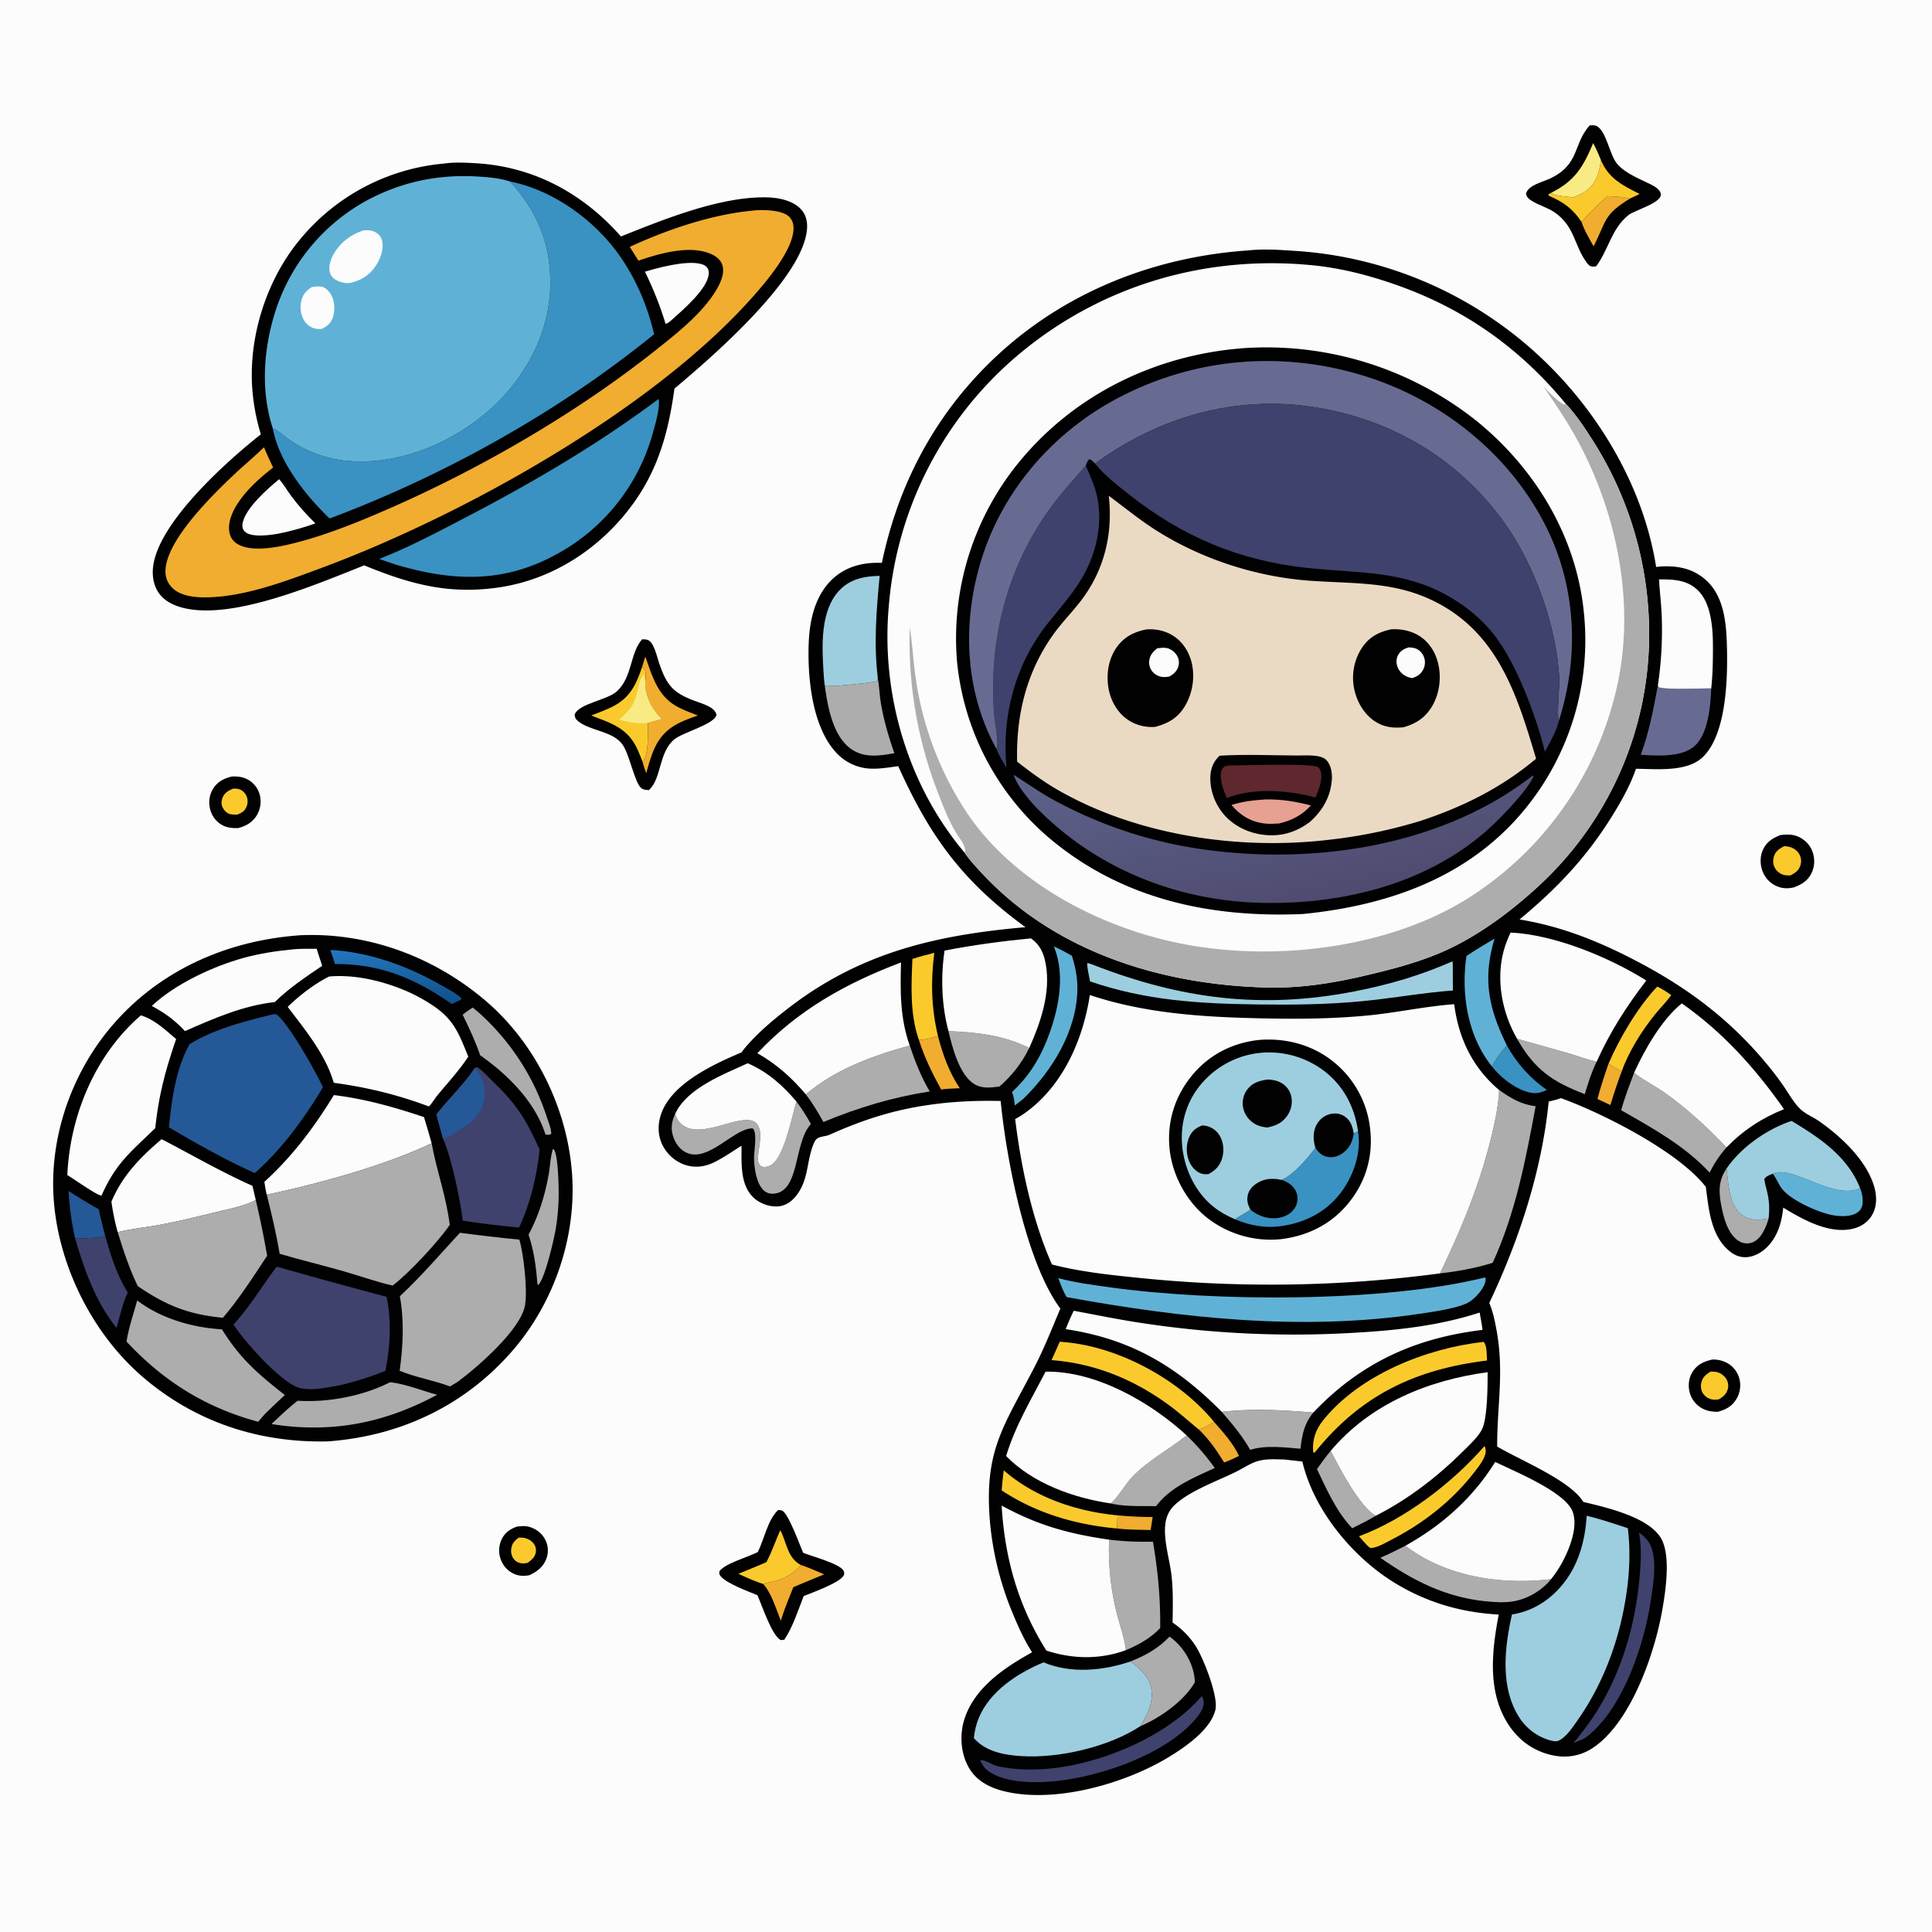 <svg version="1.1" xmlns="http://www.w3.org/2000/svg" style="display: block;" viewBox="0 0 2048 2048" width="1024" height="1024">
<defs>
	<linearGradient id="Gradient1" gradientUnits="userSpaceOnUse" x1="421.15" y1="1064.21" x2="417.941" y2="1005.45">
		<stop class="stop0" offset="0" stop-opacity="1" stop-color="rgb(16,82,138)"/>
		<stop class="stop1" offset="1" stop-opacity="1" stop-color="rgb(35,117,189)"/>
	</linearGradient>
	<linearGradient id="Gradient2" gradientUnits="userSpaceOnUse" x1="1376.1" y1="958.644" x2="1336.59" y2="772.364">
		<stop class="stop0" offset="0" stop-opacity="1" stop-color="rgb(79,75,112)"/>
		<stop class="stop1" offset="1" stop-opacity="1" stop-color="rgb(92,98,138)"/>
	</linearGradient>
</defs>
<path transform="translate(0,0)" fill="rgb(252,252,252)" d="M 0 0 L 2048 0 L 2048 2048 L 0 2048 L 0 0 z"/>
<path transform="translate(0,0)" fill="rgb(2,1,1)" d="M 548.085 1618.21 C 552.307 1617.81 556.495 1617.28 560.648 1618.42 C 568.115 1620.48 574.519 1625.29 578.031 1632.25 A 24.847 24.847 0 0 1 579.276 1651.93 C 576.093 1660.87 569.559 1665.81 561.292 1669.75 C 556.45 1670.73 551.596 1670.78 546.874 1669.14 A 26.246 26.246 0 0 1 531.368 1654.41 A 27.523 27.523 0 0 1 531.387 1632.62 C 534.783 1624.95 540.41 1620.96 548.085 1618.21 z"/>
<path transform="translate(0,0)" fill="rgb(250,202,45)" d="M 549.939 1629.94 C 550.902 1629.92 551.865 1629.89 552.827 1629.93 C 557.573 1630.13 562.197 1632.06 565.291 1635.75 A 11.836 11.836 0 0 1 568.04 1644.89 C 567.347 1650.55 563.651 1653.49 559.317 1656.65 C 557.889 1656.92 556.443 1657.22 554.985 1657.28 C 551.48 1657.41 547.377 1655.92 545.097 1653.17 C 542.236 1649.71 541.296 1645.65 542.028 1641.24 C 542.934 1635.77 545.612 1633.1 549.939 1629.94 z"/>
<path transform="translate(0,0)" fill="rgb(2,1,1)" d="M 245.745 823.137 C 251.727 822.916 256.893 823.339 262.287 826.166 A 25.839 25.839 0 0 1 275.184 842.011 A 28.16 28.16 0 0 1 272.464 863.806 C 267.903 871.613 261.012 875.558 252.483 877.778 C 246.583 877.908 241.015 877.592 235.716 874.713 C 229.357 871.259 224.856 865.439 222.913 858.487 C 220.903 851.297 221.695 843.293 225.464 836.806 C 230.133 828.768 237.018 825.316 245.745 823.137 z"/>
<path transform="translate(0,0)" fill="rgb(250,202,45)" d="M 247.186 835.959 C 249.155 835.943 251.23 835.895 253.132 836.466 C 256.867 837.588 259.751 840.349 261.332 843.875 C 262.938 847.454 262.825 851.537 261.341 855.136 C 259.283 860.13 256.189 861.675 251.36 863.6 C 248.767 863.505 245.727 863.604 243.246 862.811 C 239.992 861.771 237.13 858.561 235.801 855.501 C 234.389 852.251 234.58 848.824 235.887 845.569 C 237.972 840.376 242.226 837.923 247.186 835.959 z"/>
<path transform="translate(0,0)" fill="rgb(2,1,1)" d="M 1815.08 1441.17 C 1820.38 1441.07 1825.28 1442 1830.05 1444.41 A 26.569 26.569 0 0 1 1843.39 1460.05 C 1845.79 1467.58 1844.87 1475.55 1841.01 1482.43 C 1836.46 1490.56 1829.52 1494.29 1820.81 1496.59 C 1815.14 1496.49 1809.95 1495.88 1804.86 1493.2 A 27.075 27.075 0 0 1 1791.16 1476.11 C 1789.23 1468.88 1790.05 1460.98 1793.98 1454.54 C 1798.93 1446.41 1806.16 1443.25 1815.08 1441.17 z"/>
<path transform="translate(0,0)" fill="rgb(250,202,45)" d="M 1813.15 1454.02 C 1815.38 1454 1817.72 1453.95 1819.9 1454.44 C 1823.8 1455.32 1827.59 1458.08 1829.74 1461.42 C 1831.81 1464.64 1832.55 1468.56 1831.59 1472.29 C 1830.18 1477.79 1826.47 1480.88 1821.69 1483.5 C 1819.45 1483.79 1816.92 1483.86 1814.7 1483.42 C 1810.87 1482.68 1807.19 1480.23 1805.12 1476.92 C 1803.02 1473.57 1802.61 1469.42 1803.48 1465.61 C 1804.82 1459.74 1808.29 1457.12 1813.15 1454.02 z"/>
<path transform="translate(0,0)" fill="rgb(2,1,1)" d="M 1887.13 885.232 C 1893.28 884.541 1899.19 884.168 1905.08 886.462 C 1912.43 889.325 1918.29 894.945 1921.14 902.345 A 29.332 29.332 0 0 1 1920.69 924.693 C 1916.76 933.487 1909.83 937.706 1901.1 940.83 C 1895.98 941.755 1891.58 942.036 1886.53 940.512 C 1878.86 938.202 1872.85 932.998 1869.35 925.803 C 1865.76 918.417 1865.31 909.3 1868.44 901.68 C 1872.1 892.755 1878.63 888.695 1887.13 885.232 z"/>
<path transform="translate(0,0)" fill="rgb(250,202,45)" d="M 1891.34 896.937 C 1893.14 897.058 1894.87 897.283 1896.63 897.689 C 1901.06 898.708 1905.13 901.581 1907.36 905.572 A 14.704 14.704 0 0 1 1908.55 917.138 C 1906.75 922.847 1903.02 925.382 1897.89 927.941 C 1895.8 928.024 1893.66 927.996 1891.6 927.596 C 1887.7 926.839 1883.97 924.061 1881.86 920.72 C 1879.48 916.954 1879.11 912.328 1880.38 908.106 C 1882.17 902.155 1886.13 899.749 1891.34 896.937 z"/>
<path transform="translate(0,0)" fill="rgb(2,1,1)" d="M 824.901 1600.64 C 826.238 1600.73 827.728 1600.8 828.99 1601.29 C 835.636 1603.89 847.843 1637.94 851.372 1646.06 C 860.44 1649.65 889.577 1657.49 893.972 1664.66 C 895.137 1666.57 895.267 1668.54 894.109 1670.47 C 889.655 1677.91 860.902 1688.26 851.942 1691.91 C 845.925 1707.18 840.546 1724.47 831.404 1738.19 C 830.267 1738.43 828.811 1738.44 827.643 1738.54 C 818.249 1734.09 807.744 1701.65 802.907 1691 C 793.015 1686.89 770.93 1678.82 764.162 1671.15 C 762.385 1669.13 762.364 1668.11 762.651 1665.55 C 768.52 1657.32 793.277 1650.46 803.268 1645.28 C 810.071 1631.83 813.826 1610.86 824.901 1600.64 z"/>
<path transform="translate(0,0)" fill="rgb(241,173,47)" d="M 849.013 1658.93 C 857.421 1661.75 865.515 1665.41 873.652 1668.92 A 1601.46 1601.46 0 0 0 840.972 1682.52 C 836.283 1694.12 831.358 1706.05 827.736 1718.02 C 822.786 1706 817.861 1688.8 809.035 1679.11 C 812.735 1677.62 817.043 1677.18 820.928 1676.2 A 54.613 54.613 0 0 0 849.013 1658.93 z"/>
<path transform="translate(0,0)" fill="rgb(250,202,45)" d="M 827.159 1622.08 C 833.965 1635.14 834.764 1651.69 849.013 1658.93 A 54.613 54.613 0 0 1 820.928 1676.2 C 817.043 1677.18 812.735 1677.62 809.035 1679.11 C 800.02 1676.11 791.359 1672.32 782.761 1668.3 A 1612.77 1612.77 0 0 0 812.336 1656.02 C 818.08 1645.43 822.138 1633.12 827.159 1622.08 z"/>
<path transform="translate(0,0)" fill="rgb(2,1,1)" d="M 1685.11 132.917 C 1687.34 132.821 1690.2 132.496 1692.27 133.482 C 1703.01 138.603 1706.23 164.959 1714.64 174.179 C 1724.1 184.553 1737.81 189.392 1750.04 195.567 C 1753.91 197.522 1759.36 200.638 1760.48 205.134 C 1762.9 214.85 1732.71 222.699 1726.09 228.106 C 1707.96 242.92 1705.27 264.516 1692 282.308 C 1687.41 283.077 1685.2 282.655 1682.35 278.868 C 1668.46 260.391 1669.72 240.354 1648.26 225.347 C 1640.26 219.748 1630.58 217.523 1622.6 212.146 C 1619.83 210.28 1618.28 208.59 1617.67 205.195 C 1620.04 196.158 1635.66 192.835 1643.2 189.23 C 1675.1 173.982 1667.19 152.946 1685.11 132.917 z"/>
<path transform="translate(0,0)" fill="rgb(241,173,47)" d="M 1703.76 208.004 C 1711.55 208.359 1720.19 208.404 1727.69 210.581 C 1699.18 228.148 1703.3 233.856 1689.25 261.126 C 1685.02 253.362 1679.12 243.765 1676.57 235.291 C 1684.75 225.237 1694.34 216.853 1703.76 208.004 z"/>
<path transform="translate(0,0)" fill="rgb(249,235,132)" d="M 1644.03 204.533 C 1669.31 191.968 1678.31 176.973 1688.84 151.65 C 1691.98 157.601 1694.64 163.566 1697.14 169.812 C 1695.27 182.892 1692.42 194.505 1681.03 202.673 C 1676.78 205.72 1671.89 207.549 1667.04 209.418 C 1660.32 207.943 1649.44 208.249 1644.03 204.533 z"/>
<path transform="translate(0,0)" fill="rgb(250,202,45)" d="M 1697.14 169.812 C 1705.17 189.358 1720.34 196.615 1738.09 205.617 L 1727.69 210.581 C 1720.19 208.404 1711.55 208.359 1703.76 208.004 C 1694.34 216.853 1684.75 225.237 1676.57 235.291 C 1666.96 221.105 1657.45 214.239 1641.64 207.4 L 1641.33 206.07 L 1644.03 204.533 C 1649.44 208.249 1660.32 207.943 1667.04 209.418 C 1671.89 207.549 1676.78 205.72 1681.03 202.673 C 1692.42 194.505 1695.27 182.892 1697.14 169.812 z"/>
<path transform="translate(0,0)" fill="rgb(2,1,1)" d="M 680.645 677.686 C 682.664 677.726 684.898 677.64 686.81 678.419 C 693.479 681.134 696.655 697.184 698.853 703.487 C 706.771 726.193 713.219 734.254 735.833 742.763 C 740.705 744.597 746.119 746.172 750.73 748.552 C 754.948 750.729 758.024 752.92 759.535 757.53 C 757.754 767.902 723.668 776.159 714.455 784.006 C 698.078 797.956 701.312 825.717 687.805 837.506 C 685.155 837.34 682.399 837.317 680.117 835.741 C 672.976 830.808 667.423 800.008 660.078 789.528 C 649.698 774.718 626.242 775.253 612.823 764.498 C 610.237 762.425 609.454 760.757 609.078 757.529 C 613.833 745.339 644.154 742.408 654.542 732.292 C 670.582 716.671 667.715 692.442 680.645 677.686 z"/>
<path transform="translate(0,0)" fill="rgb(241,173,47)" d="M 684.033 695.949 C 692.108 718.527 697.573 739.799 721.314 750.869 C 727.3 753.66 733.55 756.059 739.714 758.43 C 719.496 765.514 704.007 771.693 694.175 792.406 C 690.136 800.914 687.599 810.543 685.02 819.59 C 683.766 815.768 681.982 811.651 681.223 807.726 C 687.997 799.679 686.846 776.41 686.817 766.168 L 701.489 762.136 C 701.101 761.75 700.708 761.37 700.326 760.979 C 690.505 750.909 683.752 737.502 683.935 723.295 C 684.197 720.173 684.72 716.545 684.465 713.418 C 684.196 710.107 683.044 709.276 680.652 707.115 L 684.033 695.949 z"/>
<path transform="translate(0,0)" fill="rgb(250,202,45)" d="M 680.652 707.115 C 683.044 709.276 684.196 710.107 684.465 713.418 C 684.72 716.545 684.197 720.173 683.935 723.295 C 683.752 737.502 690.505 750.909 700.326 760.979 C 700.708 761.37 701.101 761.75 701.489 762.136 L 686.817 766.168 C 686.846 776.41 687.997 799.679 681.223 807.726 C 679.524 803.404 677.842 799.058 675.958 794.812 C 665.758 771.824 648.316 766.838 626.736 758.46 C 634.1 755.677 641.517 752.866 648.593 749.404 C 667.531 740.137 674.176 726.165 680.652 707.115 z"/>
<path transform="translate(0,0)" fill="rgb(249,235,132)" d="M 656.52 762.954 C 661.846 757.861 667.304 752.826 671.048 746.395 C 676.403 737.198 675.946 722.449 681.808 715.362 L 682.713 715.76 L 683.935 723.295 C 683.752 737.502 690.505 750.909 700.326 760.979 C 700.708 761.37 701.101 761.75 701.489 762.136 L 686.817 766.168 C 676.534 767.581 666.428 765.545 656.52 762.954 z"/>
<path transform="translate(0,0)" fill="rgb(2,1,1)" d="M 470.583 173.401 C 481.384 171.732 494.132 172.421 505.032 173.081 C 566.081 176.779 618.251 205.205 658.24 250.678 C 703.393 232.604 763.226 208.258 812.402 209.214 C 825.054 209.46 840.451 212.333 849.293 222.066 C 854.529 227.829 856.075 235.297 855.461 242.892 C 851.224 295.276 755.017 378.314 714.957 411.909 C 708.599 457.862 697.872 497.809 669.784 535.787 C 635.874 581.637 585.805 614.256 529.059 622.657 C 475.879 630.482 434.861 619.33 386.062 599.302 C 337.864 618.528 263.884 649.766 211.851 646.907 C 197.401 646.114 179.938 642.473 170.145 630.939 C 163.156 622.709 161.077 611.684 162.242 601.173 C 167.477 553.925 240.5 488.828 276.504 460.421 A 224.402 224.402 0 0 1 268.032 418.764 C 261.921 362.306 280.748 299.579 316.594 255.572 A 223.041 223.041 0 0 1 470.583 173.401 z"/>
<path transform="translate(0,0)" fill="rgb(252,252,252)" d="M 722.007 279.367 C 722.484 279.307 722.96 279.229 723.439 279.187 C 730.286 278.583 743.716 277.614 748.887 282.842 C 750.799 284.776 751.485 287.25 751.354 289.9 C 750.562 305.878 723.84 328.548 712.324 338.887 C 710.071 340.785 708.458 342.559 705.552 343.311 C 699.703 323.98 692.513 306.133 683.693 287.971 C 696.38 284.15 708.857 281.085 722.007 279.367 z"/>
<path transform="translate(0,0)" fill="rgb(252,252,252)" d="M 295.9 508 C 300.549 513.051 304.452 520.044 308.619 525.65 C 316.511 536.268 324.938 545.591 334.355 554.843 C 321.366 559.425 308.427 563.055 294.911 565.736 C 287.441 567.064 279.351 568.026 271.761 567.554 C 267.293 567.276 261.102 566.206 258.388 562.176 C 257.024 560.15 256.733 557.812 257.045 555.454 C 259.15 539.525 284.049 517.641 295.9 508 z"/>
<path transform="translate(0,0)" fill="rgb(57,146,193)" d="M 697.891 423.114 L 698.2 423.522 C 699.998 432.005 694.142 451.578 691.701 460.187 A 209.122 209.122 0 0 1 589.692 587.689 C 533.207 618.669 479.366 616.183 419.515 598.513 L 401.902 592.458 C 432.579 580.678 463.205 564.35 492.346 549.18 C 563.856 511.955 633.25 471.439 697.891 423.114 z"/>
<path transform="translate(0,0)" fill="rgb(57,146,193)" d="M 540.74 192.401 C 587.436 201.683 632.618 234.969 658.86 274.004 C 675.661 298.996 686.404 325.111 693.397 354.268 C 592.612 436.342 470.827 504.165 349.374 549.634 C 323.975 525.186 295.759 489.869 289.217 454.269 C 295.751 456.513 301.075 462.252 306.712 466.154 A 129.263 129.263 0 0 0 374.138 488.98 C 426.652 491.86 481.663 468.026 520.274 433.275 C 556.059 401.068 581.015 355.652 583.185 307.009 C 585.184 262.209 570.755 225.313 540.74 192.401 z"/>
<path transform="translate(0,0)" fill="rgb(241,173,47)" d="M 796.523 223.401 C 806.713 222.062 826.687 222.208 835.182 228.62 C 838.818 231.365 840.747 235.448 841.101 239.942 C 842.994 264.008 809.162 302.417 793.238 319.913 C 686.317 437.389 489.271 547.018 339.67 602.462 C 303.483 615.873 262.303 631.471 223.328 633.094 C 210.176 633.642 192.692 632.971 182.728 623.236 C 177.64 618.266 175.142 611.865 175.392 604.76 C 176.598 570.392 230.366 519.576 255.001 496.66 A 865.74 865.74 0 0 0 279.903 474.122 C 282.794 481.411 286.241 488.496 289.533 495.612 C 275.35 506.604 261.199 519.224 251.483 534.467 C 245.807 543.371 240.757 555.21 243.562 565.902 C 244.785 570.566 247.691 574.311 251.842 576.74 C 267.7 586.022 296.585 579.665 313.195 575.409 C 346.331 566.919 378.45 553.936 409.756 540.314 C 507.77 497.666 610.262 438.442 694.086 371.958 C 716.772 353.965 744.869 332.097 759.617 306.852 C 763.839 299.626 768.359 289.733 765.813 281.267 C 764.246 276.058 760.116 272.42 755.384 270.053 C 732.722 258.716 699.069 268.751 676.781 276.307 L 667.59 261.711 C 706.341 243.706 753.916 227.471 796.523 223.401 z"/>
<path transform="translate(0,0)" fill="rgb(95,178,214)" d="M 289.217 454.269 C 276.104 413.995 279.267 369.577 292.023 329.696 A 204.569 204.569 0 0 1 392.932 210.343 C 429.085 191.937 466.543 184.646 506.99 187.152 C 518.188 187.846 530.019 188.921 540.74 192.401 C 570.755 225.313 585.184 262.209 583.185 307.009 C 581.015 355.652 556.059 401.068 520.274 433.275 C 481.663 468.026 426.652 491.86 374.138 488.98 A 129.263 129.263 0 0 1 306.712 466.154 C 301.075 462.252 295.751 456.513 289.217 454.269 z"/>
<path transform="translate(0,0)" fill="rgb(252,252,252)" d="M 330.838 304.173 C 334.238 303.777 338.372 303.226 341.718 304.091 C 345.416 305.047 348.736 308.663 350.648 311.825 C 354.735 318.582 355.425 328.164 353.115 335.63 C 351.044 342.321 347.508 345.438 341.432 348.53 C 339.214 348.832 336.694 348.866 334.49 348.447 C 329.995 347.591 325.778 344.552 323.163 340.856 C 318.886 334.811 317.713 326.577 319.288 319.431 C 320.917 312.036 324.537 308.042 330.838 304.173 z"/>
<path transform="translate(0,0)" fill="rgb(252,252,252)" d="M 385.744 244.123 C 390.605 243.858 394.51 243.99 398.761 246.629 C 402.237 248.786 404.4 251.859 405.205 255.869 C 406.912 264.363 403.19 274.453 398.559 281.447 C 391.364 292.312 382.364 297.527 369.971 300.186 C 365.41 300.099 361.753 299.615 357.607 297.574 C 353.918 295.756 351.007 293.148 349.773 289.13 C 347.978 283.284 350.175 276.089 352.84 270.854 C 359.414 257.939 372.07 248.281 385.744 244.123 z"/>
<path transform="translate(0,0)" fill="rgb(2,1,1)" d="M 317.859 991.419 C 390.162 987.971 461.091 1014.66 515.635 1061.61 C 567.809 1106.53 601.263 1175.04 606.341 1243.48 C 611.327 1310.68 587.663 1380.34 543.695 1431.3 C 493.153 1489.88 424.576 1522.24 347.79 1527.93 C 274.341 1529.68 206.389 1507.33 150.485 1458.94 C 97.522 1413.09 61.866 1341.2 56.912 1271.28 C 52.199 1204.74 76.293 1136.37 119.776 1086.12 C 170.351 1027.68 241.558 996.905 317.859 991.419 z"/>
<path transform="translate(0,0)" fill="rgb(37,88,150)" d="M 72.68 1262.49 C 83.214 1269.26 93.774 1275.77 104.704 1281.88 A 439.707 439.707 0 0 0 111.609 1310.17 C 101.473 1312.98 90.059 1312.46 79.582 1312.65 A 306.714 306.714 0 0 1 72.68 1262.49 z"/>
<path transform="translate(0,0)" fill="url(#Gradient1)" d="M 350.16 1006.94 C 392.25 1009.21 433.854 1024.65 470.035 1045.69 C 476.18 1049.26 484.576 1053.39 489.372 1058.51 L 488.285 1059.87 L 478.794 1064.31 C 440.518 1037.21 402.359 1021.48 354.968 1021.93 C 353.65 1016.87 351.812 1011.9 350.16 1006.94 z"/>
<path transform="translate(0,0)" fill="rgb(174,173,173)" d="M 586.186 1217.77 C 586.484 1218.04 586.818 1218.27 587.081 1218.57 C 591.765 1223.93 592.316 1258.99 592.215 1267.85 A 239.61 239.61 0 0 1 589.266 1301.7 C 587.604 1312.13 577.932 1355.05 570.443 1362.36 L 569.636 1360.75 C 568.233 1342.88 566.04 1325.9 560.267 1308.83 C 571.156 1288.42 577.702 1267.18 581.715 1244.43 C 583.25 1235.73 583.475 1226.14 586.186 1217.77 z"/>
<path transform="translate(0,0)" fill="rgb(62,66,109)" d="M 111.609 1310.17 C 117.283 1330.64 123.978 1352.08 135.456 1370.1 C 129.734 1382.04 127.36 1395.09 123.41 1407.64 C 100.984 1379.1 89.714 1346.94 79.582 1312.65 C 90.059 1312.46 101.473 1312.98 111.609 1310.17 z"/>
<path transform="translate(0,0)" fill="rgb(174,173,173)" d="M 501.088 1068.05 C 505.162 1071.32 509.113 1074.68 512.878 1078.31 A 253.292 253.292 0 0 1 579.145 1182.62 C 581.03 1188.48 584.237 1195.69 584.361 1201.84 C 582.009 1203.47 580.959 1202.87 578.229 1202.69 C 567.332 1167.96 538.131 1139.05 509.003 1118.64 C 503.834 1103.77 497.405 1089.8 490.449 1075.73 C 493.792 1072.84 497.412 1070.49 501.088 1068.05 z"/>
<path transform="translate(0,0)" fill="rgb(174,173,173)" d="M 413.5 1465.23 C 429.93 1467.07 447.335 1474.16 463.374 1478.53 C 423.752 1499.82 382.981 1512.33 337.75 1513.14 A 272.827 272.827 0 0 1 287.799 1509.52 C 296.844 1501.07 305.744 1492.42 315.547 1484.84 C 347.867 1486.86 384.549 1479.93 413.5 1465.23 z"/>
<path transform="translate(0,0)" fill="rgb(252,252,252)" d="M 309.812 1006.41 C 318.396 1005.55 327.084 1005.77 335.704 1005.77 C 337.504 1011.81 339.581 1017.79 341.539 1023.78 C 323.995 1035.67 306.486 1047.33 291.29 1062.21 C 257.359 1066.06 226.972 1079.43 196.074 1093.01 C 185.019 1081.21 175.1 1074.04 160.902 1066.33 C 185.563 1043.04 225.917 1024.28 258.507 1015.34 C 275.388 1010.71 292.443 1008.17 309.812 1006.41 z"/>
<path transform="translate(0,0)" fill="rgb(252,252,252)" d="M 171.328 1207.58 C 203.512 1224.23 234.295 1242.25 267.541 1257 C 268.861 1262.01 269.947 1267.1 271.14 1272.14 C 259.539 1278.21 244.978 1281.08 232.256 1284.14 C 211.628 1289.11 190.861 1294.35 170.007 1298.26 C 155.091 1301.06 139.443 1302.49 124.771 1306.14 A 245.052 245.052 0 0 1 118.107 1273.84 C 129.476 1246.47 149.046 1226.42 171.328 1207.58 z"/>
<path transform="translate(0,0)" fill="rgb(252,252,252)" d="M 353.917 1160.85 C 386.779 1164.78 418.151 1173.68 449.453 1184.18 A 1196.84 1196.84 0 0 1 457.566 1211.93 C 407.684 1235.74 337.054 1254.96 282.792 1266.42 C 281.615 1261.94 280.975 1257.37 280.233 1252.8 C 309.809 1225.98 333.149 1194.8 353.917 1160.85 z"/>
<path transform="translate(0,0)" fill="rgb(174,173,173)" d="M 145.409 1378.52 C 170.381 1397.59 204.204 1407.44 235.267 1409.13 C 254.579 1440.28 273.466 1456.41 301.97 1478.82 A 845.268 845.268 0 0 0 281.83 1497.93 C 278.969 1500.85 276.365 1504.07 273.686 1507.15 C 218.153 1492.16 173.338 1464.29 134.158 1422.13 C 136.274 1407.74 141.62 1392.65 145.409 1378.52 z"/>
<path transform="translate(0,0)" fill="rgb(252,252,252)" d="M 149.304 1076.33 C 164.056 1080.81 175.183 1091.75 186.721 1101.45 C 175.462 1134.21 168.154 1161.18 164.605 1195.84 C 138.483 1221.35 123.041 1232.56 107.605 1267.36 C 103.51 1267.73 77.296 1249.06 71.353 1245.66 A 158.736 158.736 0 0 1 71.773 1238.65 C 76.204 1177.66 102.581 1116.75 149.304 1076.33 z"/>
<path transform="translate(0,0)" fill="rgb(62,66,109)" d="M 503.499 1131.96 L 505.448 1131.06 C 511.113 1134.34 515.945 1140.14 520.707 1144.69 C 547.091 1169.87 557.009 1185.16 572.046 1218.67 C 568.972 1247.35 562.393 1275 550.259 1301.28 C 530.373 1299.32 510.191 1297.11 490.465 1293.94 C 488.452 1273.58 478.056 1225.63 469.872 1207.58 C 467.228 1198.92 464.991 1190.12 462.625 1181.39 C 475.605 1164.48 491.738 1149.81 503.499 1131.96 z"/>
<path transform="translate(0,0)" fill="rgb(37,88,150)" d="M 503.499 1131.96 C 510.958 1140.89 514.715 1150.35 513.712 1162.24 C 512.717 1174.04 506.762 1183.28 497.679 1190.61 C 489.287 1197.38 479.303 1202.43 469.872 1207.58 C 467.228 1198.92 464.991 1190.12 462.625 1181.39 C 475.605 1164.48 491.738 1149.81 503.499 1131.96 z"/>
<path transform="translate(0,0)" fill="rgb(174,173,173)" d="M 271.14 1272.14 A 991.943 991.943 0 0 1 283.175 1331.18 C 268.442 1353.46 253.656 1376.56 236.286 1396.88 C 199.968 1393.46 176.026 1383.83 146.07 1363.34 C 137.126 1345.05 130.847 1325.54 124.771 1306.14 C 139.443 1302.49 155.091 1301.06 170.007 1298.26 C 190.861 1294.35 211.628 1289.11 232.256 1284.14 C 244.978 1281.08 259.539 1278.21 271.14 1272.14 z"/>
<path transform="translate(0,0)" fill="rgb(62,66,109)" d="M 293.353 1342.68 A 5909.15 5909.15 0 0 0 409.774 1374.63 C 415.19 1400.43 413.67 1427.5 408.509 1453.21 C 393.258 1459.27 378.193 1464.14 362.235 1468.02 C 348.857 1470.4 332.045 1474.56 318.534 1471.53 C 298.705 1467.09 258.295 1421.01 247.488 1404.03 C 265.269 1384.87 277.584 1363.19 293.353 1342.68 z"/>
<path transform="translate(0,0)" fill="rgb(174,173,173)" d="M 487.544 1306.78 C 508.556 1309.57 529.446 1312.06 550.552 1314.05 C 555.169 1330.12 559.164 1366.34 556.665 1382.97 C 552.764 1408.93 506.25 1449.12 485.65 1464.42 C 482.894 1466.33 479.904 1467.97 477.022 1469.69 C 459.663 1463.1 440.83 1460.23 423.664 1453.08 C 427.236 1426.94 428.663 1400.16 423.842 1374.08 C 446.584 1352.89 466.5 1329.57 487.544 1306.78 z"/>
<path transform="translate(0,0)" fill="rgb(252,252,252)" d="M 348.875 1035.14 C 375.976 1032.74 405.569 1039.79 430.378 1050.37 A 179.223 179.223 0 0 1 457.624 1065.06 C 480.897 1080.25 486.282 1095.07 496.375 1120.1 C 486.869 1134.65 474.824 1147.59 463.764 1160.97 C 460.585 1164.81 458.121 1169.36 454.692 1172.91 C 421.204 1160.36 389.197 1152.61 353.79 1147.8 C 345.264 1117.94 323.408 1091.73 304.981 1067.3 C 317.148 1055.39 333.516 1042.78 348.875 1035.14 z"/>
<path transform="translate(0,0)" fill="rgb(37,88,150)" d="M 289.714 1075.15 L 292.382 1075.05 C 303.967 1081.2 336.387 1138.73 342.316 1152.62 C 322.56 1185.55 298.941 1218.01 270.086 1243.51 A 695.443 695.443 0 0 1 243.761 1230.93 C 221.688 1219.76 200.312 1207.53 179.001 1194.99 C 182.069 1165.51 186.323 1133.24 200.866 1106.95 C 227.117 1090.58 259.961 1082.49 289.714 1075.15 z"/>
<path transform="translate(0,0)" fill="rgb(174,173,173)" d="M 457.566 1211.93 C 462.813 1241.11 473.219 1268.72 476.749 1298.47 C 464.44 1316.34 433.513 1349.72 416.19 1362.73 C 398.747 1358.81 381.666 1352.56 364.451 1347.65 C 341.876 1341.2 318.929 1335.72 296.443 1329.06 C 292.948 1307.91 287.984 1287.2 282.792 1266.42 C 337.054 1254.96 407.684 1235.74 457.566 1211.93 z"/>
<path transform="translate(0,0)" fill="rgb(2,1,1)" d="M 1323.58 265.421 C 1339.15 263.685 1356.28 264.855 1371.9 265.881 A 419.129 419.129 0 0 1 1593.43 345.888 C 1675.26 405.384 1739.66 500.212 1755.58 601.026 C 1757.35 600.777 1759.08 600.58 1760.86 600.488 C 1779.14 599.54 1795.49 602.827 1809.23 615.709 C 1828.91 634.171 1830.26 664.877 1830.72 690.108 C 1831.32 722.631 1829.43 778.317 1805.52 802.075 C 1788.67 818.816 1755.85 815.061 1734.17 814.935 C 1728.33 832.048 1719.12 848.469 1709.66 863.827 C 1682.21 908.373 1650.92 941.406 1610.78 974.658 C 1651.22 981.316 1687.47 994.951 1724 1013.24 C 1782.49 1042.53 1830.57 1076.91 1872.59 1127.54 C 1879.07 1135.34 1885.18 1143.29 1890.92 1151.65 C 1896.3 1159.46 1901.52 1168.95 1908.34 1175.58 C 1913.77 1180.86 1922.29 1184.26 1928.59 1188.68 C 1951.3 1204.63 1977.42 1228.86 1986.17 1256.07 C 1989.48 1266.34 1990.14 1277.68 1984.8 1287.41 C 1980.52 1295.22 1973.07 1300.29 1964.51 1302.41 C 1939.33 1308.66 1911.01 1292.76 1890.29 1280.13 C 1889.02 1292.66 1886.11 1304.69 1878.84 1315.19 C 1872.95 1323.71 1863.88 1330.96 1853.39 1332.45 C 1846.36 1333.44 1839.95 1331.39 1834.39 1327.07 C 1813.57 1310.89 1811.39 1282.13 1808.24 1258.15 C 1779.03 1220.58 1699.17 1180.2 1654.64 1164.06 C 1650.45 1165.69 1646.05 1166.64 1641.69 1167.72 C 1634.36 1241.32 1610.24 1314.68 1578.69 1381.23 C 1582.63 1390.4 1584.68 1400.66 1586.46 1410.45 C 1594.54 1455.04 1586.94 1489.79 1587.06 1533.37 C 1611.32 1547.89 1664.5 1569.14 1678.34 1592.08 C 1702.49 1597.91 1745.17 1607.51 1759.73 1628.97 C 1771.64 1646.54 1765.73 1685.34 1762.36 1705.1 C 1754.4 1751.69 1729.5 1824.41 1689.67 1852.03 C 1676.82 1860.94 1662.32 1863.88 1647 1860.92 C 1627.27 1857.1 1610.96 1845.89 1599.76 1829.25 C 1576.28 1794.37 1581.28 1750.47 1588.72 1711.5 C 1548.32 1709.32 1511 1698.29 1476.56 1676.74 C 1432.91 1649.44 1392.36 1600.07 1380.54 1549.27 L 1361.43 1547.13 C 1352.38 1546.96 1342.96 1546.22 1334.14 1548.6 C 1325.88 1550.82 1318.18 1556.19 1310.53 1560 C 1290.81 1569.82 1261.28 1580.19 1245.3 1595.26 C 1239.16 1601.05 1235.99 1608.27 1235.18 1616.61 C 1233.49 1634.08 1239.97 1653.19 1241.91 1670.63 C 1243.73 1686.97 1243.21 1703.59 1242.99 1719.99 C 1252.9 1726.63 1260.97 1734.87 1267.45 1744.91 C 1275.79 1757.85 1291.74 1798.45 1288.37 1812.49 C 1283.36 1833.44 1256.37 1851.98 1239.15 1862.45 C 1192.31 1890.94 1118.02 1912.04 1064.15 1898.72 C 1049.05 1894.99 1035.13 1887.82 1027.08 1873.88 C 1018.59 1859.2 1017.11 1840.02 1021.86 1823.9 C 1031.95 1789.61 1064.54 1767.81 1094.08 1751.49 C 1085.05 1737.64 1077.96 1721.15 1071.72 1705.84 A 329.65 329.65 0 0 1 1049.52 1614.57 C 1042.79 1537.61 1063.55 1513.07 1096.71 1448.89 C 1107.02 1428.95 1115.27 1407.82 1124.02 1387.17 C 1087.56 1338.16 1066.71 1228.15 1060.75 1167.09 C 1037.83 1166.56 1015.45 1167.36 992.689 1170.18 C 951.27 1175.31 917.557 1185.76 879.548 1202.8 C 873.551 1205.49 866.618 1203.78 863.465 1210.39 C 854.467 1229.26 858.124 1250.19 843.602 1268.01 C 838.544 1274.21 832.362 1278.38 824.213 1278.84 C 815.014 1279.36 804.855 1275.49 798.281 1269.05 C 784.312 1255.36 786.213 1232.49 785.989 1214.5 C 776.688 1220.44 767.348 1226.92 757.48 1231.86 C 747.154 1237.03 736.208 1238.44 725.176 1234.45 A 41.771 41.771 0 0 1 701.31 1211.73 C 696.681 1200.86 697.473 1188.7 701.955 1177.91 C 714.714 1147.21 757.239 1127.85 786.296 1115.45 C 786.952 1114.33 787.649 1113.28 788.48 1112.27 C 802.582 1095.21 820.464 1080.29 838.044 1066.9 C 913.927 1009.11 993.731 991.033 1087.05 982.85 C 1020.34 934.223 985.924 887.081 952.14 812.131 C 942.977 813.414 933.615 815.034 924.341 814.839 A 52.282 52.282 0 0 1 886.596 798.027 C 860.704 770.411 855.902 718.043 857.267 681.721 C 858.196 657.012 864.14 630.589 883.08 613.275 C 897.464 600.127 915.771 595.865 934.826 596.68 C 949.578 525.937 979.865 461.726 1027.56 407.206 C 1103.47 320.419 1209.54 273.163 1323.58 265.421 z"/>
<path transform="translate(0,0)" fill="rgb(241,173,47)" d="M 1184.57 1606.32 A 416.824 416.824 0 0 0 1221.87 1608.12 C 1221.14 1612.72 1220.49 1617.34 1219.66 1621.92 C 1207.92 1621.51 1195.75 1621.66 1184.11 1620.27 L 1184.57 1606.32 z"/>
<path transform="translate(0,0)" fill="rgb(241,173,47)" d="M 1693.35 1164.96 C 1696.7 1152.3 1700.79 1139.98 1705.08 1127.61 C 1709.67 1130.41 1714.3 1133.3 1719.08 1135.78 C 1714.6 1147.53 1710.74 1159.36 1707.07 1171.39 L 1693.35 1164.96 z"/>
<path transform="translate(0,0)" fill="rgb(241,173,47)" d="M 1287 1507.33 C 1296.67 1518.38 1307.22 1529.89 1313.4 1543.35 C 1308.2 1545.88 1303.08 1548.32 1297.63 1550.29 C 1290.15 1538 1281.4 1525.49 1270.99 1515.48 C 1276.65 1513.09 1281.8 1510.63 1287 1507.33 z"/>
<path transform="translate(0,0)" fill="rgb(241,173,47)" d="M 974.061 1102.33 C 981.325 1102.2 987.447 1100.39 994.265 1098.13 C 999.379 1117.9 1006.06 1136.52 1017.4 1153.59 C 1010.9 1153.94 1004.1 1153.94 997.68 1154.93 C 988.289 1137.97 979.977 1120.85 974.061 1102.33 z"/>
<path transform="translate(0,0)" fill="rgb(57,146,193)" d="M 1597.37 1108.26 C 1607.55 1126.76 1622.26 1143.47 1639.8 1155.32 C 1631.05 1159.48 1625.78 1159.94 1616.4 1156.64 C 1603.45 1152.09 1589.79 1141.23 1581.52 1130.39 C 1585.93 1122.23 1591.2 1115.16 1597.37 1108.26 z"/>
<path transform="translate(0,0)" fill="rgb(174,173,173)" d="M 1874.82 1291.6 C 1873.15 1297.44 1870.96 1302.9 1867.72 1308.06 C 1864.92 1312.52 1860.64 1316.59 1855.33 1317.7 C 1850.64 1318.67 1846.11 1317.61 1842.2 1314.87 C 1831.61 1307.48 1827.28 1291.27 1824.9 1279.21 C 1821.92 1264.07 1821.18 1252.07 1830.19 1238.77 C 1832.26 1254.44 1832.43 1276.74 1845.9 1287.47 C 1853.17 1293.27 1861.72 1293.49 1870.51 1292.25 A 221.275 221.275 0 0 0 1874.82 1291.6 z"/>
<path transform="translate(0,0)" fill="rgb(250,202,45)" d="M 1756.77 1045.8 C 1762.08 1048.44 1766.76 1051.33 1771.57 1054.81 L 1770.82 1055.88 C 1765.84 1062.75 1759.77 1068.63 1754.45 1075.23 C 1740.51 1092.54 1726.45 1114.71 1719.08 1135.78 C 1714.3 1133.3 1709.67 1130.41 1705.08 1127.61 C 1716.46 1100.84 1736.66 1066.81 1756.77 1045.8 z"/>
<path transform="translate(0,0)" fill="rgb(174,173,173)" d="M 1396.04 1557.32 C 1400.67 1550.68 1405.38 1544.25 1410.54 1538.02 C 1420.41 1556.82 1440.37 1595.77 1458.14 1606.89 C 1450.21 1611.77 1441.68 1615.78 1433.39 1620.01 C 1416.59 1602.32 1406.43 1579.05 1396.04 1557.32 z"/>
<path transform="translate(0,0)" fill="rgb(250,202,45)" d="M 990.417 1010 C 986.501 1040.04 987.229 1068.61 994.265 1098.13 C 987.447 1100.39 981.325 1102.2 974.061 1102.33 C 964.43 1074.76 965.996 1045.19 967.201 1016.52 C 974.756 1013.93 982.71 1012.11 990.417 1010 z"/>
<path transform="translate(0,0)" fill="rgb(250,202,45)" d="M 1064.01 1558.57 C 1097.01 1587.51 1141.42 1602.24 1184.57 1606.32 L 1184.11 1620.27 C 1140.36 1616.3 1098.72 1604.23 1061.8 1579.89 A 501.514 501.514 0 0 1 1064.01 1558.57 z"/>
<path transform="translate(0,0)" fill="rgb(174,173,173)" d="M 1608.19 1101.16 L 1661.47 1116.2 C 1671.77 1119.2 1682.07 1123.02 1692.48 1125.52 C 1687.07 1136.55 1683.44 1148.11 1679.94 1159.85 C 1645.82 1146.74 1626.7 1133.91 1608.19 1101.16 z"/>
<path transform="translate(0,0)" fill="rgb(95,178,214)" d="M 1879.28 1244.18 C 1886.98 1240.42 1898.35 1244.06 1906.09 1246.71 C 1924.4 1252.98 1950.32 1267.38 1969.72 1260.48 C 1970.72 1260.13 1970.98 1259.84 1971.72 1259.25 A 35.847 35.847 0 0 1 1974.41 1275.46 C 1974.13 1279.32 1972.54 1282.66 1969.4 1284.99 C 1962.6 1290.04 1951.36 1289.57 1943.47 1288.26 C 1928.17 1285.7 1899.46 1272.8 1889.6 1260.91 C 1885.81 1256.33 1883.44 1250.12 1879.96 1245.15 L 1879.28 1244.18 z"/>
<path transform="translate(0,0)" fill="rgb(250,202,45)" d="M 1573.67 1532.83 C 1574.26 1533.98 1574.8 1535.68 1574.93 1537 C 1575.65 1544.31 1567.8 1554.13 1563.5 1559.73 C 1539.82 1590.62 1509.2 1614.59 1474.7 1632.34 C 1468.81 1635.37 1460.47 1640.41 1453.76 1640.94 C 1451.93 1641.09 1450.61 1639.33 1449.26 1638.21 C 1446.28 1635.05 1443.44 1631.74 1440.54 1628.51 C 1489.18 1610.59 1540 1571.59 1573.67 1532.83 z"/>
<path transform="translate(0,0)" fill="rgb(174,173,173)" d="M 1295.15 1496.64 C 1327.6 1492.87 1359.68 1494.71 1392.14 1497.37 C 1382.28 1509.58 1380.4 1520.62 1378.51 1535.72 C 1362.03 1534.32 1341.12 1531.69 1325.27 1536.93 C 1317 1522.17 1306.18 1509.37 1295.15 1496.64 z"/>
<path transform="translate(0,0)" fill="rgb(95,178,214)" d="M 1117.06 1003.28 C 1123.73 1005.96 1129.98 1009.68 1136.27 1013.16 C 1139.89 1024.87 1142.25 1036.15 1142.08 1048.47 C 1141.48 1092.81 1115.38 1135.12 1084.4 1165.14 L 1075.69 1171.88 C 1075.21 1166.81 1074.79 1162.38 1072.75 1157.62 C 1088.9 1142.72 1100.33 1125.47 1108.68 1105.17 C 1121.31 1074.46 1130.49 1035.21 1117.06 1003.28 z"/>
<path transform="translate(0,0)" fill="rgb(62,66,109)" d="M 1737.38 1624.69 C 1740.99 1626.79 1744.88 1630.69 1747.28 1634.12 C 1758.13 1649.61 1752.3 1681.01 1749.51 1699.1 C 1742.39 1745.18 1719.24 1813.75 1680.43 1842.22 C 1676.47 1844.5 1671.94 1846.04 1667.71 1847.77 A 315.858 315.858 0 0 0 1687.73 1821.64 C 1717.72 1777.43 1733.43 1724.53 1738.05 1671.61 C 1739.4 1656.14 1740.27 1640.02 1737.38 1624.69 z"/>
<path transform="translate(0,0)" fill="rgb(95,178,214)" d="M 1554.52 1013.37 A 652.344 652.344 0 0 1 1584.34 994.982 C 1571.43 1037.56 1577.97 1068.88 1597.37 1108.26 C 1591.2 1115.16 1585.93 1122.23 1581.52 1130.39 C 1580.71 1129.42 1579.94 1128.47 1579.19 1127.47 C 1555.24 1095.5 1548.76 1052.09 1554.52 1013.37 z"/>
<path transform="translate(0,0)" fill="rgb(174,173,173)" d="M 1198.37 1761.22 C 1214.42 1754.84 1227.75 1747.43 1239.77 1734.86 C 1253.38 1744.69 1263.52 1760.23 1266.05 1776.99 C 1266.36 1779.07 1266.51 1781.16 1266.64 1783.25 C 1255.03 1803.18 1229.89 1820.99 1208.92 1829.74 C 1215.76 1818.14 1222.55 1805.67 1220.62 1791.67 C 1218.66 1777.51 1209.09 1769.29 1198.37 1761.22 z"/>
<path transform="translate(0,0)" fill="rgb(174,173,173)" d="M 1005.44 1093.06 C 1035.51 1094.21 1063.74 1097.33 1091.04 1110.91 C 1083.17 1126.86 1072.84 1140.11 1059.49 1151.77 C 1050.29 1152.92 1041.16 1154.27 1032.8 1149.16 C 1016.95 1139.49 1009.32 1109.94 1005.44 1093.06 z"/>
<path transform="translate(0,0)" fill="rgb(62,66,109)" d="M 1273.91 1797.93 C 1275.46 1800.15 1275.86 1802.34 1275.96 1805.05 C 1276.19 1811.42 1270.26 1818.94 1266.23 1823.54 C 1232.63 1861.75 1159.2 1886.11 1109.4 1888.87 C 1089.55 1889.97 1060.17 1888.88 1044.65 1874.98 C 1042.39 1871.97 1040.18 1869.32 1039.05 1865.7 C 1044.44 1865.43 1052.09 1871.06 1057.83 1872.3 C 1074.36 1875.87 1091.94 1876.45 1108.76 1875.14 C 1165.08 1870.75 1236.49 1841.5 1273.91 1797.93 z"/>
<path transform="translate(0,0)" fill="rgb(250,202,45)" d="M 1123.38 1422.27 A 523.478 523.478 0 0 1 1131.5 1423.02 C 1188.1 1428.77 1251.03 1463.27 1287 1507.33 C 1281.8 1510.63 1276.65 1513.09 1270.99 1515.48 C 1260.91 1507.31 1251.34 1498.58 1240.93 1490.82 C 1203.41 1462.86 1161.36 1445.32 1114.65 1441.79 C 1117.64 1435.32 1120.48 1428.78 1123.38 1422.27 z"/>
<path transform="translate(0,0)" fill="rgb(174,173,173)" d="M 1257.9 1521.6 A 246.049 246.049 0 0 1 1287.69 1556.13 C 1265.19 1566.59 1240.85 1576.17 1225.53 1596.59 C 1210.23 1596.35 1192.07 1597.27 1177.24 1593.66 C 1181.65 1592 1194.93 1570.8 1200.21 1565.51 C 1219.14 1546.55 1237.38 1537.81 1257.04 1522.29 L 1257.9 1521.6 z"/>
<path transform="translate(0,0)" fill="rgb(250,202,45)" d="M 1572.73 1422.44 C 1576.45 1426.23 1575.92 1436.9 1576.33 1442.21 C 1500.21 1451.52 1442.67 1478.83 1393.95 1539.36 L 1393.26 1539.88 L 1392.03 1539.55 C 1390.84 1526.86 1394.44 1515.77 1402.39 1505.8 C 1441.08 1457.29 1512.26 1429.11 1572.73 1422.44 z"/>
<path transform="translate(0,0)" fill="rgb(174,173,173)" d="M 1463.22 1651.29 C 1472.3 1647.56 1481.05 1642.87 1489.84 1638.52 C 1531.96 1671.29 1591.11 1680.25 1643.09 1674.08 L 1644.24 1673.94 C 1634.62 1685.89 1619.54 1694.86 1604.41 1697.43 C 1594.61 1699.1 1584.3 1698.38 1574.46 1697.38 C 1532.24 1693.09 1497.42 1675.31 1463.22 1651.29 z"/>
<path transform="translate(0,0)" fill="rgb(174,173,173)" d="M 930.539 719.272 C 932.124 728.05 932.377 737.062 933.855 745.876 C 936.833 763.637 942.165 781.457 948.058 798.454 C 932.531 801.165 916.514 803.774 902.592 794.197 C 884.497 781.75 878.613 754.543 875.388 734.281 A 320.531 320.531 0 0 1 874.317 726.959 C 878.054 728.57 924.841 723.797 929.872 722.027 L 930.539 719.272 z"/>
<path transform="translate(0,0)" fill="rgb(103,107,146)" d="M 1757.45 726.313 L 1758.24 728.533 C 1767.48 731.351 1802.48 729.693 1813.98 729.717 C 1813.31 747.786 1810.93 777.328 1796.7 790.484 C 1783.08 803.089 1756.41 801.147 1739.25 800.096 C 1748.26 775.872 1752.45 752.629 1757.22 727.484 C 1757.29 727.093 1757.37 726.703 1757.45 726.313 z"/>
<path transform="translate(0,0)" fill="rgb(174,173,173)" d="M 844.263 1167.69 C 850.005 1175.31 855.052 1183.12 859.584 1191.52 L 858.746 1192.48 C 841.423 1212.9 847.7 1263.09 820.327 1265.34 C 816.421 1265.66 812.713 1264.66 809.775 1262.01 C 801.663 1254.67 799.482 1238.14 799.307 1227.65 C 799.192 1220.8 802.765 1202.21 798.573 1196.85 C 797.953 1196.06 797.76 1196.1 796.697 1196.14 C 776.078 1196.88 746.48 1237.9 722.739 1218.77 C 716.849 1214.02 712.84 1205.43 712.152 1197.97 C 711.608 1192.08 713.204 1186.1 715.676 1180.8 C 717.205 1185.04 718.575 1188.34 722.004 1191.37 C 739.399 1206.79 770.954 1187.76 790.937 1187.28 C 794.898 1187.19 798.804 1187.77 801.687 1190.74 C 809.986 1199.32 803.523 1217.26 803.471 1227.83 C 803.452 1231.77 804.031 1233.65 806.821 1236.46 C 810.4 1237.46 813.044 1237.13 816.392 1235.56 C 831.05 1228.71 839.633 1182.91 844.263 1167.69 z"/>
<path transform="translate(0,0)" fill="rgb(174,173,173)" d="M 1732.23 1137.15 C 1742.25 1145.3 1754.48 1151.12 1765.05 1158.65 C 1788.62 1175.43 1810.28 1195.34 1830.12 1216.35 C 1822.77 1224.73 1817.3 1233.02 1812.23 1242.95 C 1785.79 1214.45 1751.85 1195.92 1718.52 1176.89 C 1722.19 1163.39 1727.34 1150.25 1732.23 1137.15 z"/>
<path transform="translate(0,0)" fill="rgb(157,206,223)" d="M 1539.72 1019.05 C 1540.36 1019.86 1539.81 1045.7 1540.21 1049.95 C 1507.91 1052.34 1475.8 1058.29 1443.53 1061.35 C 1406.61 1064.85 1370.26 1065.27 1333.22 1064.76 C 1270.85 1063.89 1214.97 1060.68 1155.48 1040.31 L 1153.27 1028.9 C 1152.77 1026.13 1152.43 1023.67 1152.54 1020.83 C 1154.91 1021.21 1156.75 1021.98 1158.97 1022.84 C 1251.68 1058.94 1337.55 1070.1 1435.69 1050.93 C 1472.42 1043.76 1505.43 1034.12 1539.72 1019.05 z"/>
<path transform="translate(0,0)" fill="rgb(174,173,173)" d="M 1175.7 1632.1 A 313.271 313.271 0 0 0 1222.17 1634.2 C 1227.42 1665.23 1230.2 1694.31 1229.85 1725.77 C 1219.63 1736.56 1207.08 1743.51 1193.46 1749.23 C 1192.14 1736.57 1187.14 1723.19 1184.03 1710.78 A 273.283 273.283 0 0 1 1175.7 1632.1 z"/>
<path transform="translate(0,0)" fill="rgb(174,173,173)" d="M 854.215 1160.05 C 886.022 1133.14 924.848 1119.32 964.353 1108.3 C 970.083 1125.32 976.361 1141.46 985.558 1156.98 C 945.544 1163.25 910.293 1173.9 872.837 1189.37 C 867.279 1179.11 861.248 1169.37 854.215 1160.05 z"/>
<path transform="translate(0,0)" fill="rgb(157,206,223)" d="M 874.317 726.959 C 873.569 721.728 873.228 716.497 872.908 711.227 C 871.265 684.239 869.58 647.686 889.389 626.227 C 901.008 613.639 916.187 610.824 932.475 610.435 C 928.996 647.667 926.108 681.901 930.539 719.272 L 929.872 722.027 C 924.841 723.797 878.054 728.57 874.317 726.959 z"/>
<path transform="translate(0,0)" fill="rgb(252,252,252)" d="M 1758.65 614.157 C 1773.67 614.174 1788.24 614.493 1799.75 625.695 C 1816.13 641.646 1815.98 673.417 1815.76 694.589 C 1815.64 706.246 1815.24 718.133 1813.98 729.717 C 1802.48 729.693 1767.48 731.351 1758.24 728.533 L 1757.45 726.313 A 398.097 398.097 0 0 0 1761.45 651.884 C 1760.9 639.262 1759.32 626.754 1758.65 614.157 z"/>
<path transform="translate(0,0)" fill="rgb(252,252,252)" d="M 792.543 1127.1 C 813.463 1136 829.719 1150.49 844.263 1167.69 C 839.633 1182.91 831.05 1228.71 816.392 1235.56 C 813.044 1237.13 810.4 1237.46 806.821 1236.46 C 804.031 1233.65 803.452 1231.77 803.471 1227.83 C 803.523 1217.26 809.986 1199.32 801.687 1190.74 C 798.804 1187.77 794.898 1187.19 790.937 1187.28 C 770.954 1187.76 739.399 1206.79 722.004 1191.37 C 718.575 1188.34 717.205 1185.04 715.676 1180.8 C 728.212 1153.33 766.92 1139.03 792.543 1127.1 z"/>
<path transform="translate(0,0)" fill="rgb(157,206,223)" d="M 1830.19 1238.77 C 1845.63 1215.99 1873.16 1196.89 1899.13 1188.24 C 1929.08 1206.23 1958.18 1225.54 1971.72 1259.25 C 1970.98 1259.84 1970.72 1260.13 1969.72 1260.48 C 1950.32 1267.38 1924.4 1252.98 1906.09 1246.71 C 1898.35 1244.06 1886.98 1240.42 1879.28 1244.18 C 1875.93 1245.58 1872.58 1246.54 1870.37 1249.57 C 1870.55 1253.9 1871.95 1258.08 1872.98 1262.28 C 1875.52 1272.59 1875.93 1281.01 1874.82 1291.6 A 221.275 221.275 0 0 1 1870.51 1292.25 C 1861.72 1293.49 1853.17 1293.27 1845.9 1287.47 C 1832.43 1276.74 1832.26 1254.44 1830.19 1238.77 z"/>
<path transform="translate(0,0)" fill="rgb(174,173,173)" d="M 1589.16 1155.49 C 1601.33 1163.98 1612.75 1170.97 1627.84 1172.61 C 1617.37 1228.99 1606.49 1286.19 1582.26 1338.64 C 1563.98 1344.33 1545.42 1347.7 1526.43 1349.85 C 1548.73 1303.35 1567.62 1258.27 1580.11 1208.06 C 1584.36 1190.96 1588.34 1173.12 1589.16 1155.49 z"/>
<path transform="translate(0,0)" fill="rgb(252,252,252)" d="M 1092.77 994.711 C 1102.66 1001.58 1106.6 1010.79 1108.62 1022.42 C 1113.86 1052.5 1103.17 1083.8 1091.04 1110.91 C 1063.74 1097.33 1035.51 1094.21 1005.44 1093.06 C 998.102 1066.04 997.133 1035.29 1001.26 1007.65 C 1031.15 1001.85 1062.48 997.617 1092.77 994.711 z"/>
<path transform="translate(0,0)" fill="rgb(95,178,214)" d="M 1573.87 1354.21 L 1574.8 1354.8 C 1574.81 1355.43 1574.88 1356.07 1574.83 1356.71 C 1574.13 1365 1564.98 1374.93 1558.53 1379.45 C 1548.29 1386.64 1518.42 1390.65 1505.23 1392.62 C 1380.62 1411.26 1253.76 1397.41 1130.66 1375 C 1126.89 1368.62 1124.36 1361.84 1121.87 1354.89 C 1139.74 1359.7 1158.47 1362.09 1176.77 1364.63 C 1286.92 1379.97 1466.25 1380.85 1573.87 1354.21 z"/>
<path transform="translate(0,0)" fill="rgb(252,252,252)" d="M 802.874 1116.45 C 845.778 1070.67 896.939 1042.17 955.107 1020.24 C 954.291 1050.61 953.975 1079.19 964.353 1108.3 C 924.848 1119.32 886.022 1133.14 854.215 1160.05 C 838.624 1141.82 823.697 1128.43 802.874 1116.45 z"/>
<path transform="translate(0,0)" fill="rgb(252,252,252)" d="M 1732.23 1137.15 C 1743.2 1112.87 1761.7 1080.44 1782.8 1063.63 C 1826.49 1094.29 1860.61 1132.32 1891.14 1175.77 C 1867.61 1185.14 1847.82 1198.18 1830.12 1216.35 C 1810.28 1195.34 1788.62 1175.43 1765.05 1158.65 C 1754.48 1151.12 1742.25 1145.3 1732.23 1137.15 z"/>
<path transform="translate(0,0)" fill="rgb(252,252,252)" d="M 1061.78 1595.94 C 1099.81 1616.84 1133.06 1625.97 1175.7 1632.1 A 273.283 273.283 0 0 0 1184.03 1710.78 C 1187.14 1723.19 1192.14 1736.57 1193.46 1749.23 C 1165.97 1759.39 1136.8 1758.71 1109.18 1749.68 C 1079.21 1701.96 1065.14 1651.99 1061.78 1595.94 z"/>
<path transform="translate(0,0)" fill="rgb(252,252,252)" d="M 1584.97 1549.67 C 1605.39 1559.75 1659.35 1581.5 1667.1 1602.52 C 1672.59 1617.41 1665 1638.31 1658.28 1651.8 A 120.216 120.216 0 0 1 1644.24 1673.94 L 1643.09 1674.08 C 1591.11 1680.25 1531.96 1671.29 1489.84 1638.52 C 1528.74 1616.79 1561.47 1587.74 1584.97 1549.67 z"/>
<path transform="translate(0,0)" fill="rgb(252,252,252)" d="M 1601.28 988.569 C 1647.38 990.607 1705.78 1014.67 1745.15 1039.4 C 1724.15 1066.64 1706.62 1094.07 1692.48 1125.52 C 1682.07 1123.02 1671.77 1119.2 1661.47 1116.2 L 1608.19 1101.16 C 1592.41 1073.92 1585.65 1039.3 1593.81 1008.49 C 1595.64 1001.6 1598.26 995.014 1601.28 988.569 z"/>
<path transform="translate(0,0)" fill="rgb(252,252,252)" d="M 1410.54 1538.02 C 1452.41 1488.21 1513.76 1463.08 1576.96 1454.57 C 1576.96 1468.48 1576.91 1504 1570.8 1515.48 C 1566.66 1523.26 1559.56 1529.81 1553.37 1536 C 1525.12 1564.29 1493.91 1588.76 1458.14 1606.89 C 1440.37 1595.77 1420.41 1556.82 1410.54 1538.02 z"/>
<path transform="translate(0,0)" fill="rgb(157,206,223)" d="M 1106.23 1762.15 C 1135.14 1774.36 1169.4 1771.11 1198.37 1761.22 C 1209.09 1769.29 1218.66 1777.51 1220.62 1791.67 C 1222.55 1805.67 1215.76 1818.14 1208.92 1829.74 C 1175.37 1851.79 1122.99 1863.98 1083.05 1861.57 C 1064.61 1860.46 1045.07 1856.94 1032.32 1842.5 C 1033.08 1835.37 1034.59 1828.36 1037.3 1821.7 C 1049.09 1792.75 1078.56 1773.7 1106.23 1762.15 z"/>
<path transform="translate(0,0)" fill="rgb(252,252,252)" d="M 1108.37 1454.02 C 1161.69 1453.08 1219.78 1486.46 1257.9 1521.6 L 1257.04 1522.29 C 1237.38 1537.81 1219.14 1546.55 1200.21 1565.51 C 1194.93 1570.8 1181.65 1592 1177.24 1593.66 C 1137.9 1587.9 1094.76 1572.41 1066.53 1543.46 C 1076.17 1511.48 1093.11 1483.45 1108.37 1454.02 z"/>
<path transform="translate(0,0)" fill="rgb(157,206,223)" d="M 1681.93 1606.75 C 1696.69 1610.34 1711.13 1615.23 1725.56 1619.95 C 1729.23 1649.55 1726.59 1679.35 1720.72 1708.47 C 1712.44 1749.49 1696.14 1789.87 1671.92 1824.06 C 1666.79 1831.3 1661.53 1839.58 1653.84 1844.33 C 1649.89 1846.77 1647.4 1845.75 1643.15 1844.84 A 57.462 57.462 0 0 1 1610.34 1820.32 C 1590.09 1788.5 1594.85 1746.23 1602.78 1711.39 C 1618.81 1708.92 1633.25 1701.82 1645.38 1691.11 C 1670.08 1669.28 1680.03 1638.8 1681.93 1606.75 z"/>
<path transform="translate(0,0)" fill="rgb(252,252,252)" d="M 1138.25 1389.45 C 1161.8 1393.83 1185.33 1398.7 1209.01 1402.27 A 1072.67 1072.67 0 0 0 1437.73 1412.66 C 1481.54 1410.13 1526.65 1405.12 1568.5 1391.35 C 1569.55 1397.45 1570.83 1403.6 1571.52 1409.74 C 1499.72 1418.43 1442.21 1444.74 1392.14 1497.37 C 1359.68 1494.71 1327.6 1492.87 1295.15 1496.64 C 1246.85 1447.85 1198.4 1419.32 1129.7 1408.93 C 1132.31 1402.28 1135.04 1395.83 1138.25 1389.45 z"/>
<path transform="translate(0,0)" fill="rgb(252,252,252)" d="M 1155.27 1054.79 C 1213.71 1074.26 1274.83 1078.12 1336 1079.46 C 1374.27 1080.29 1411.58 1080.11 1449.74 1076.46 C 1480.38 1073.52 1510.92 1066.72 1541.51 1064.5 C 1546.19 1100.73 1560.97 1131.66 1589.16 1155.49 C 1588.34 1173.12 1584.36 1190.96 1580.11 1208.06 C 1567.62 1258.27 1548.73 1303.35 1526.43 1349.85 A 1359.66 1359.66 0 0 1 1207.46 1354.61 C 1176.95 1351.55 1144.87 1348.12 1115.15 1340.41 C 1094.22 1293.29 1082.34 1237.23 1076.12 1186.2 C 1080.17 1184.13 1084.17 1181.53 1087.85 1178.84 C 1127.14 1150.08 1148.15 1101.63 1155.27 1054.79 z"/>
<path transform="translate(0,0)" fill="rgb(2,1,1)" d="M 1334.59 1102.39 C 1362.36 1100.13 1390.08 1107.18 1412.14 1124.45 A 105.503 105.503 0 0 1 1452.31 1195.84 C 1455.77 1224.73 1448.37 1251.51 1430.3 1274.29 C 1411.94 1297.43 1386.45 1310.2 1357.38 1313.62 A 109.489 109.489 0 0 1 1279 1290.45 C 1257.59 1273.25 1242.84 1245.86 1239.89 1218.62 C 1236.82 1190.21 1244.9 1163.17 1262.82 1140.93 C 1280.99 1118.38 1306.01 1105.5 1334.59 1102.39 z"/>
<path transform="translate(0,0)" fill="rgb(57,146,193)" d="M 1439.57 1199.17 C 1443.2 1220.79 1435.4 1244.7 1422.85 1262.24 C 1407.74 1283.34 1385.79 1295.29 1360.39 1299.38 C 1342.22 1302.3 1326.13 1299.51 1309.23 1292.55 C 1314.25 1288.75 1320.23 1285.96 1325.41 1282.17 C 1322.87 1277.48 1321.54 1273.02 1322.51 1267.65 C 1323.48 1262.23 1326.88 1258.02 1331.33 1254.96 C 1339.76 1249.14 1348.55 1248.62 1358.25 1250.67 C 1370.57 1246.14 1386.66 1227.09 1394.33 1216.73 C 1397.86 1221.67 1400.84 1225.04 1407.02 1226.3 C 1412.57 1227.43 1418.14 1225.89 1422.76 1222.74 C 1430.55 1217.44 1433.59 1210.38 1435.06 1201.41 L 1439.57 1199.17 z"/>
<path transform="translate(0,0)" fill="rgb(2,1,1)" d="M 1325.41 1282.17 C 1322.87 1277.48 1321.54 1273.02 1322.51 1267.65 C 1323.48 1262.23 1326.88 1258.02 1331.33 1254.96 C 1339.76 1249.14 1348.55 1248.62 1358.25 1250.67 C 1364.36 1252.39 1370.19 1256.25 1373.29 1261.94 C 1375.76 1266.49 1376.01 1272.13 1374.27 1276.98 C 1372.19 1282.79 1367.32 1287.01 1361.69 1289.29 C 1353.06 1292.77 1342.87 1291.87 1334.53 1287.99 C 1331.22 1286.45 1328.21 1284.5 1325.41 1282.17 z"/>
<path transform="translate(0,0)" fill="rgb(157,206,223)" d="M 1309.23 1292.55 C 1302.39 1289.5 1295.89 1286.17 1289.77 1281.8 C 1269.96 1267.67 1257.75 1244.59 1253.94 1220.82 C 1250.19 1197.44 1255.29 1173.45 1269.32 1154.24 A 94.29 94.29 0 0 1 1331.31 1116.64 A 96.533 96.533 0 0 1 1402.96 1134.75 C 1424.14 1150.66 1435.87 1173.17 1439.57 1199.17 L 1435.06 1201.41 C 1433.59 1210.38 1430.55 1217.44 1422.76 1222.74 C 1418.14 1225.89 1412.57 1227.43 1407.02 1226.3 C 1400.84 1225.04 1397.86 1221.67 1394.33 1216.73 C 1386.66 1227.09 1370.57 1246.14 1358.25 1250.67 C 1348.55 1248.62 1339.76 1249.14 1331.33 1254.96 C 1326.88 1258.02 1323.48 1262.23 1322.51 1267.65 C 1321.54 1273.02 1322.87 1277.48 1325.41 1282.17 C 1320.23 1285.96 1314.25 1288.75 1309.23 1292.55 z"/>
<path transform="translate(0,0)" fill="rgb(2,1,1)" d="M 1394.33 1216.73 C 1391.9 1208.38 1391.53 1199.4 1395.99 1191.64 A 22.47 22.47 0 0 1 1410.36 1180.85 C 1415.53 1179.67 1421.05 1180.49 1425.45 1183.51 C 1431.92 1187.95 1433.65 1194.12 1435.06 1201.41 C 1433.59 1210.38 1430.55 1217.44 1422.76 1222.74 C 1418.14 1225.89 1412.57 1227.43 1407.02 1226.3 C 1400.84 1225.04 1397.86 1221.67 1394.33 1216.73 z"/>
<path transform="translate(0,0)" fill="rgb(2,1,1)" d="M 1274.28 1193.03 C 1275.97 1193.11 1277.54 1193.23 1279.19 1193.65 A 22.146 22.146 0 0 1 1293.16 1204.3 C 1297.08 1211.18 1297.77 1220.01 1295.56 1227.55 C 1293.11 1235.87 1288.45 1240.63 1280.97 1244.62 C 1278.59 1244.72 1276.07 1244.84 1273.76 1244.13 C 1267.99 1242.34 1263.41 1237.28 1260.97 1231.9 C 1257.4 1224.05 1257.03 1214.39 1260.24 1206.37 C 1263.14 1199.11 1267.23 1195.92 1274.28 1193.03 z"/>
<path transform="translate(0,0)" fill="rgb(2,1,1)" d="M 1344.01 1144.33 C 1349.09 1144.61 1353.78 1145.39 1358.22 1147.94 C 1363.53 1150.99 1367.24 1155.8 1368.69 1161.76 C 1370.36 1168.62 1368.86 1176.06 1365.03 1181.95 C 1359.57 1190.33 1352.66 1193.24 1343.33 1195.21 C 1338.31 1194.69 1333.4 1193.48 1329.14 1190.71 C 1323.29 1186.9 1319.14 1181.05 1317.8 1174.17 A 23.895 23.895 0 0 1 1322 1155.17 C 1327.61 1147.68 1335.21 1145.48 1344.01 1144.33 z"/>
<path transform="translate(0,0)" fill="rgb(252,252,252)" d="M 1022.54 903.909 L 1021.26 902.384 C 961.42 830.714 933.611 733.863 942.275 641.17 A 389.285 389.285 0 0 1 1082.2 373.804 C 1169 302.1 1278.31 270.328 1390.14 281.083 C 1420.12 283.966 1448 290.98 1476.39 300.702 C 1550.15 325.952 1610.06 367.704 1659.65 427.896 C 1670.22 439.039 1679.14 452.479 1687.42 465.393 A 381.842 381.842 0 0 1 1748.08 680.008 A 362.508 362.508 0 0 1 1635.27 935.199 C 1604.62 964.271 1566.79 992.791 1527.84 1009.53 C 1501.36 1020.92 1472.83 1028.17 1444.81 1034.68 C 1410.8 1042.58 1377 1047.73 1341.99 1046.77 C 1231.14 1043.74 1119.91 1009.6 1042.17 927.062 C 1035.35 919.812 1028.18 912.114 1022.54 903.909 z"/>
<path transform="translate(0,0)" fill="rgb(174,173,173)" d="M 964.342 665.006 C 967.287 682.718 968.034 700.958 970.704 718.791 A 346.749 346.749 0 0 0 1025.87 862.951 C 1076.67 937.495 1169.43 984.812 1256.49 1001.12 C 1356.39 1019.83 1481.52 1004.12 1566.48 945.411 A 356.647 356.647 0 0 0 1716.47 715.962 C 1731.41 634.134 1713.62 546.403 1675.53 473.019 C 1664.06 450.937 1650.28 430.265 1636.14 409.827 C 1642.38 416.173 1649.95 424.181 1657.52 428.792 L 1659.65 427.896 C 1670.22 439.039 1679.14 452.479 1687.42 465.393 A 381.842 381.842 0 0 1 1748.08 680.008 A 362.508 362.508 0 0 1 1635.27 935.199 C 1604.62 964.271 1566.79 992.791 1527.84 1009.53 C 1501.36 1020.92 1472.83 1028.17 1444.81 1034.68 C 1410.8 1042.58 1377 1047.73 1341.99 1046.77 C 1231.14 1043.74 1119.91 1009.6 1042.17 927.062 C 1035.35 919.812 1028.18 912.114 1022.54 903.909 C 1025.2 898.288 1016.86 888.25 1013.76 883.191 C 1005.92 870.424 999.899 854.994 994.529 840.945 A 441.96 441.96 0 0 1 964.438 664.626 L 964.342 665.006 z"/>
<path transform="translate(0,0)" fill="rgb(2,1,1)" d="M 1314.22 369.412 C 1314.64 369.36 1315.07 369.291 1315.49 369.257 A 357.618 357.618 0 0 1 1566.31 447.102 C 1627.87 497.478 1670.98 569.07 1678.94 649.003 A 282.633 282.633 0 0 1 1616.45 857.759 C 1557.15 930.189 1471.35 959.938 1381.08 968.892 C 1283.36 973.082 1190.37 953.501 1113.56 889.475 A 281.194 281.194 0 0 1 1014.35 699.621 A 295.059 295.059 0 0 1 1082.81 486.771 C 1140.99 417.508 1224.6 377.1 1314.22 369.412 z"/>
<path transform="translate(0,0)" fill="rgb(62,66,109)" d="M 1150.98 493.534 C 1154.42 502.036 1158.49 510.395 1161.14 519.179 C 1168.69 544.189 1165.31 572.275 1155.31 596.101 C 1144.61 621.59 1127.82 639.252 1110.96 660.418 C 1076.21 704.066 1061.61 758.739 1066.94 813.842 C 1063.52 807.68 1058.56 800.627 1056.43 793.991 C 1059.09 788.049 1054.28 764.278 1053.69 755.905 C 1048.21 678.963 1066.91 603.787 1111.83 540.642 C 1123.72 523.918 1137.55 508.996 1150.98 493.534 z"/>
<path transform="translate(0,0)" fill="url(#Gradient2)" d="M 1624.9 822.018 L 1625.57 822.89 C 1619.66 836.832 1595.58 861.956 1583.97 873.092 C 1518.85 935.54 1426.16 958.959 1337.99 957.057 C 1246.6 955.086 1159.75 919.951 1096.22 853.67 C 1087.66 843.711 1078.99 833.789 1074.44 821.287 C 1087.76 829.623 1100.56 838.763 1114.25 846.509 A 465.734 465.734 0 0 0 1286.13 901.768 C 1401.19 915.846 1531.79 894.748 1624.9 822.018 z"/>
<path transform="translate(0,0)" fill="rgb(103,107,146)" d="M 1056.43 793.991 C 1055.79 792.921 1055.16 791.866 1054.57 790.76 C 1022.29 729.782 1020.17 658.8 1040.18 593.573 C 1062.83 519.708 1116.66 458.057 1184.66 422.127 C 1266.11 379.084 1358.52 371.345 1446.33 398.543 C 1526.44 423.354 1597.55 478.984 1636.65 553.868 C 1670.86 619.375 1674.69 694.026 1652.52 763.96 C 1649.89 758.823 1653.4 727.324 1652.89 718.379 C 1649.7 662.744 1626.38 597.866 1593.87 552.981 C 1545.16 485.735 1474.24 444.164 1392.55 431.494 C 1309.37 418.594 1227.96 442.181 1160.79 491.429 C 1158.66 489.37 1157.42 487.328 1154.42 486.872 C 1152.6 489.019 1151.88 490.932 1150.98 493.534 C 1137.55 508.996 1123.72 523.918 1111.83 540.642 C 1066.91 603.787 1048.21 678.963 1053.69 755.905 C 1054.28 764.278 1059.09 788.049 1056.43 793.991 z"/>
<path transform="translate(0,0)" fill="rgb(62,66,109)" d="M 1160.79 491.429 C 1227.96 442.181 1309.37 418.594 1392.55 431.494 C 1474.24 444.164 1545.16 485.735 1593.87 552.981 C 1626.38 597.866 1649.7 662.744 1652.89 718.379 C 1653.4 727.324 1649.89 758.823 1652.52 763.96 C 1649.82 775.475 1643.3 786.528 1637.65 796.802 C 1628.33 758.85 1607.25 702.219 1583.01 671.93 C 1570.46 656.252 1555.21 643.603 1537.94 633.406 C 1488.12 603.983 1439.44 607.906 1384.81 601.943 C 1313.22 594.131 1253.33 568.837 1196.91 524.214 C 1184.3 514.237 1170.89 504.027 1160.79 491.429 z"/>
<path transform="translate(0,0)" fill="rgb(235,218,195)" d="M 1175.36 525.611 C 1191.57 537.508 1207.01 550.283 1223.96 561.172 C 1272.31 592.248 1330.89 611.362 1388.17 615.557 C 1437.23 619.149 1480.74 615.658 1526 640.315 C 1589.36 674.83 1609.01 739.483 1628.33 804.237 C 1591.73 835.03 1550.48 855.518 1505.25 870.323 A 527.41 527.41 0 0 1 1411.72 889.863 C 1315.72 901.728 1207.57 886.337 1122.75 838.183 C 1106.88 829.173 1092.54 818.55 1078.2 807.363 C 1076.95 758.365 1087.92 712.381 1116.91 672.09 C 1125.15 660.642 1135.05 650.417 1143.84 639.39 C 1170.09 606.425 1180.03 567.129 1175.36 525.611 z"/>
<path transform="translate(0,0)" fill="rgb(2,1,1)" d="M 1215.36 667.194 C 1224.33 666.51 1233.65 668.31 1241.54 672.692 C 1252.25 678.638 1259.59 689.173 1262.79 700.872 C 1267.03 716.372 1264.53 733.737 1256.56 747.661 C 1249.13 760.646 1238.83 766.695 1224.83 770.451 A 44.727 44.727 0 0 1 1196.72 763.717 C 1185.26 756.438 1177.92 744.054 1175.31 730.894 C 1172.35 715.932 1174.66 699.163 1183.5 686.515 C 1191.45 675.125 1202.06 669.743 1215.36 667.194 z"/>
<path transform="translate(0,0)" fill="rgb(252,252,252)" d="M 1226.74 687.2 C 1229.93 686.805 1233.2 686.369 1236.4 686.895 C 1240.87 687.629 1244.98 690.766 1247.38 694.534 C 1249.61 698.036 1250.24 701.949 1249.21 705.974 C 1247.82 711.39 1244.25 714.443 1239.62 717.181 C 1237.51 717.561 1235.38 717.775 1233.23 717.697 C 1228.81 717.537 1224.42 715.298 1221.59 711.907 C 1218.94 708.737 1217.79 704.674 1218.22 700.58 C 1218.86 694.516 1222.17 690.855 1226.74 687.2 z"/>
<path transform="translate(0,0)" fill="rgb(2,1,1)" d="M 1474.37 667.152 C 1483.17 666.449 1492.63 668.017 1500.58 671.893 C 1512.11 677.52 1519.91 687.933 1523.62 700.068 C 1528.25 715.233 1526.59 733.319 1518.89 747.239 C 1511.77 760.126 1501.58 767.064 1487.68 770.934 C 1477.54 771.873 1468.63 771.132 1459.56 765.93 C 1447.44 758.983 1439.35 745.999 1436.03 732.638 A 58.17 58.17 0 0 1 1443.16 687.577 C 1450.89 675.468 1460.82 670.209 1474.37 667.152 z"/>
<path transform="translate(0,0)" fill="rgb(252,252,252)" d="M 1493.71 686.219 C 1496.21 686.473 1498.83 686.674 1501.17 687.643 C 1505.22 689.32 1508.21 692.931 1509.64 697.019 C 1511.1 701.17 1510.65 706.067 1508.57 709.925 C 1505.88 714.897 1502.15 717.253 1496.87 718.835 C 1494.61 718.333 1492.47 717.843 1490.37 716.797 A 18.188 18.188 0 0 1 1480.97 705.454 C 1479.8 701.382 1480.26 697.166 1482.55 693.575 C 1485.27 689.32 1488.95 687.432 1493.71 686.219 z"/>
<path transform="translate(0,0)" fill="rgb(2,1,1)" d="M 1292.8 801.056 C 1319.91 799.495 1347.65 800.669 1374.82 800.879 C 1383.13 800.943 1400.12 799.3 1406.08 805.755 C 1411.25 811.348 1412.41 820.208 1411.75 827.509 C 1410.16 845.337 1401.52 859.908 1388.23 871.534 C 1376.46 880.254 1363.63 885.281 1348.85 885.445 C 1331.01 885.644 1312.9 879.189 1300.18 866.458 C 1289.23 855.485 1282.55 839.375 1282.98 823.805 C 1283.23 814.736 1286.21 807.265 1292.8 801.056 z"/>
<path transform="translate(0,0)" fill="rgb(231,161,147)" d="M 1341.66 847.431 C 1358.33 847.126 1373.53 849.631 1389.65 853.799 C 1380.14 864.175 1369.42 869.713 1355.85 872.918 C 1351.29 873.17 1346.66 873.515 1342.11 873.108 C 1326.89 871.745 1315.18 864.838 1305.43 853.329 C 1317.55 849.451 1329 848.261 1341.66 847.431 z"/>
<path transform="translate(0,0)" fill="rgb(94,40,46)" d="M 1302.74 811.486 C 1318.66 811.298 1385 809.213 1395.5 812.563 C 1398.05 813.38 1398.93 814.676 1399.8 817.141 C 1402.67 825.309 1397.88 837.867 1394.5 845.413 L 1384.22 842.809 C 1356.94 837.213 1326.93 835.922 1300.47 845.841 C 1299.25 843.039 1298 840.212 1297.05 837.301 C 1295.02 831.05 1291.94 820.351 1296.09 814.483 C 1297.96 811.843 1299.88 811.975 1302.74 811.486 z"/>
</svg>